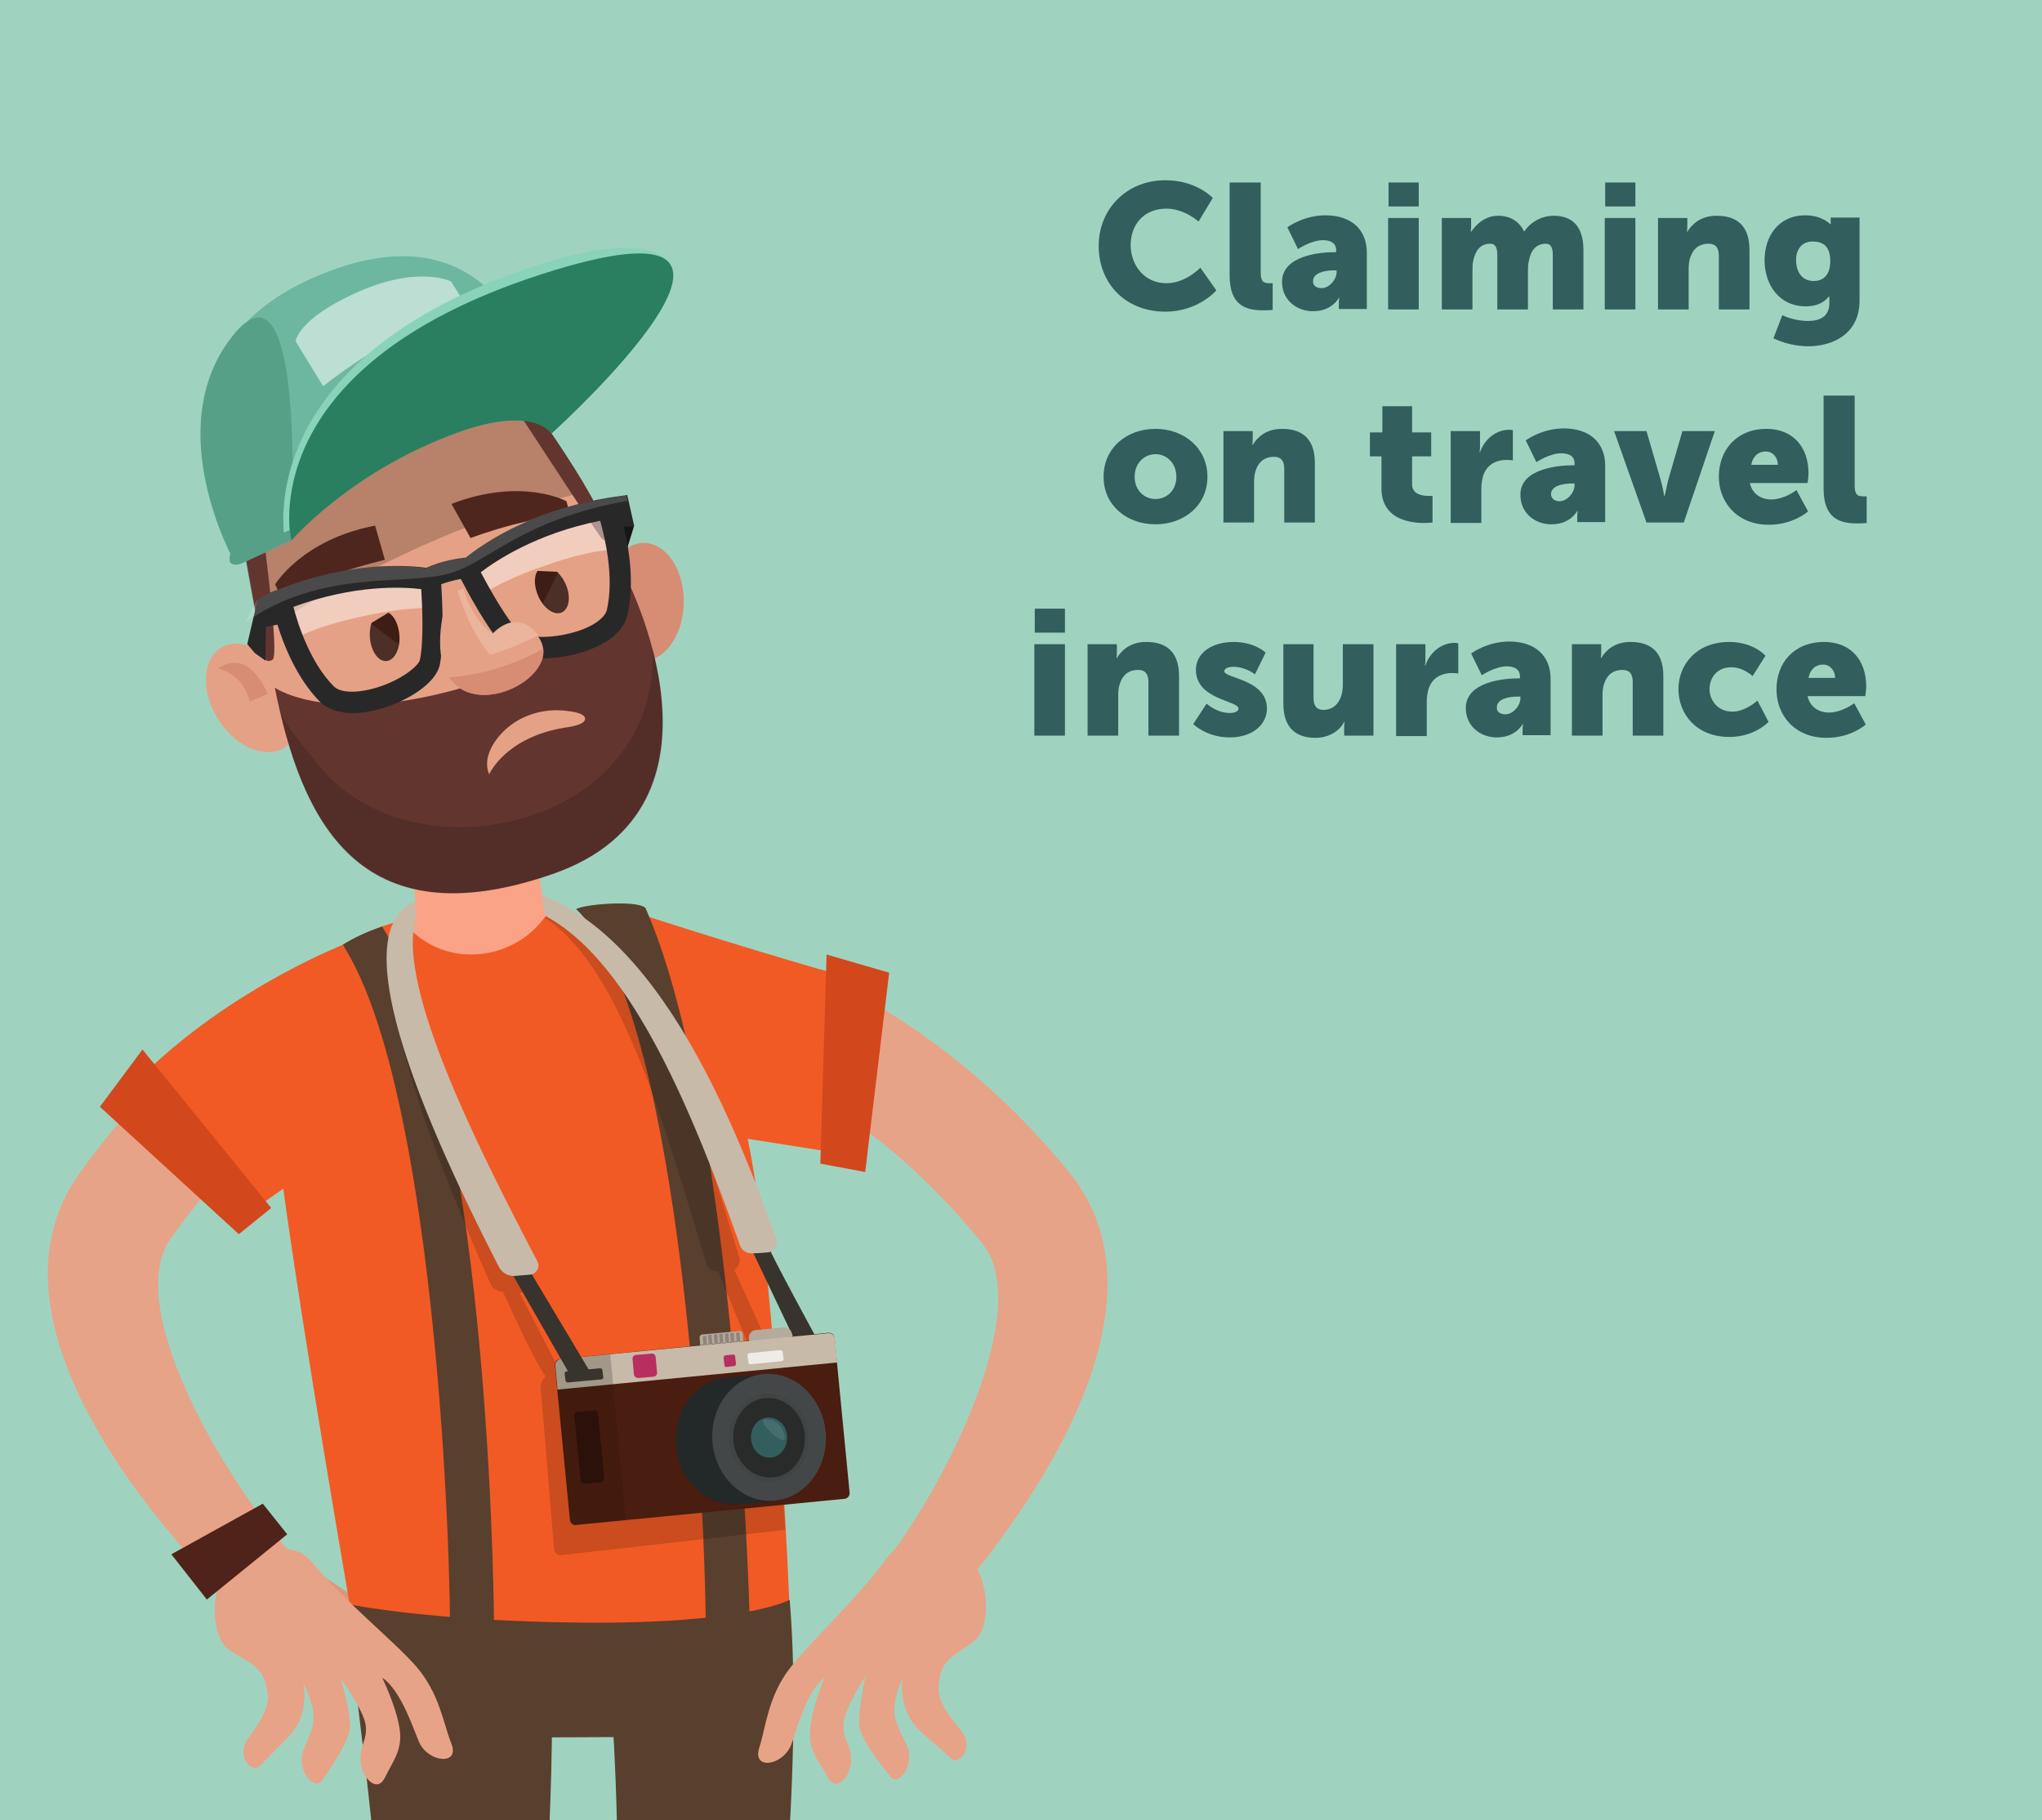 <svg xmlns="http://www.w3.org/2000/svg" viewBox="0 0 460 410"><path d="M0 0h460v410H0z" fill="#9fd3c0"/><path d="M212.9 362.3l-14.4-9.4c13-15.6 35-57.8 22.8-72.8-23.8-29.3-46.2-37.1-46.4-37.3l7.3-23.9c1.1.5 30.8 11 58.7 45.2 28.5 35.2-22.6 91.7-28 98.2z" fill="#e7a387"/><path d="M144.5 206s32.4 10.5 52.1 15.6l-3.5 38.8-25.4-4-23.2-50.4z" fill="#f15a24"/><path d="M86.5 370.3S71.7 358 70.7 353.7c0 0 11 6.9 15.8 10.9 2.6 2.3 0 5.7 0 5.7z" fill="#db9780"/><path d="M116.4 227.2l-3.7 5.5-26.6-24.1c6.8-2.4 14.9-3.7 24.7-3.7 7.1 0 13.4.8 19 2.4-4.7 6.7-9 13.6-13.4 19.9z" fill="#fba386"/><path d="M90.6 207.3c3.6 4.7 9.2 7.7 15.4 7.7 7.2 0 13.5-3.5 17.3-9.2 26.4 4.4 39.5 23.9 45.2 51.1 6.5 31.2 9.5 108.3 9.5 108.3-60.4 17.1-95.4 18.3-95.4 18.3s-21.2-120.2-21.5-141c-.3-16.2 8.9-29.8 29.5-35.2z" fill="#f15a24"/><path d="M173.3 281.1c-.3.3 11.7 22.3 11.7 22.3l-5.1.3-10.6-22.3 4-.3z" fill="#38332c"/><g fill="#593f2e"><path d="M178.5 391.1l-94.7.4s-5-8.7-5-30.1c0 0 18.4 3.8 52.6 4.1 36.7.3 46.4-5.1 46.4-5.1l.7 30.7z"/><path d="M129.8 204.8c1-1 13.5-2.2 15.6-.3 19.3 43.7 23.4 149.8 23.5 162.2l-9.9.1c-.3-37.9-6.9-141-29.2-162zm-18.5 161.8l-9.9.1c-.3-35.3-5.4-125-24.2-153.9 2.6-1.6 5.6-3 8.9-4.1 23.4 38.7 25.1 144.7 25.2 157.9z"/></g><path d="M90.6 207.3c-.4.1-.7.1-1.1.3-7.2 14.6 9.9 56.4 21 81.6.6 1.3 1.7 1.7 2.8 1.8 2 4.2 6.8 15.1 9.6 19-.2 0-.3.6-.5.7-.4.3-.7 1.4-.6 2l.5 5.7 2.5 30.4c0 .4.2.8.5 1.1s.6.4 1 .4l50.6-5.7-2.7-39.2-8.8-19.4c.9-.5 1.5-1.7 1.1-2.9-7.7-25.3-17.9-59.6-35.6-75.3-2.4-.8-5-1.4-7.7-1.8-.2.3-.4.5-.5.7 17.6 11.4 27.4 48.5 36.4 77.8.4 1.2 1.4 2 2.5 1.9h.2c1.3 3.3 5 12.2 7.3 17.7-.3-.3-.7-.4-1.1-.4l-5.6.6c-.8.1-1.5 1-1.4 2 0 .2.1.3.1.5l-1.2.1-.1-1.3c-.1-.6-.5-1.1-1.1-1l-6.7.8c-.5.1-.9.6-.9 1.3l.1 1.3-1.2.1-17 1.9-5.9.7-10-19.4c1.1-.3 1.7-1.7 1.2-2.9-11.7-26-28-62-25.8-78.7-.7-.9-1.3-1.7-1.9-2.4zm79.2 98.5v-.4c.1.1.1.3.2.4h-.2z" opacity=".16"/><path d="M158.5 304.4l8.4-.8c.4 0 .6-.4.6-.7l-.2-2.5c0-.4-.4-.6-.7-.6l-8.4.8c-.4 0-.6.4-.6.7l.2 2.5c.1.3.4.6.7.6z" fill="#b5aa9c"/><path d="M129.7 343.5l60.6-5.9c.7-.1 1.1-.7 1.1-1.3l-3.4-35c-.1-.7-.7-1.1-1.3-1.1l-60.6 5.9c-.7.1-1.1.7-1.1 1.3l3.4 35c.1.7.7 1.2 1.3 1.1z" fill="#491d0f"/><g fill="#232828"><path d="M174.67 338.017l-7.962.772-2.76-28.466 7.962-.772z"/><path d="M152.3 325.8c.8 7.9 7.1 13.7 14.1 13s12.1-7.6 11.4-15.5c-.8-7.9-7.1-13.7-14.1-13s-12.1 7.7-11.4 15.5z"/><path d="M154 325.7c.8 7.9 7.1 13.7 14.1 13s12.1-7.6 11.4-15.5c-.8-7.9-7.1-13.7-14.1-13-7.1.7-12.2 7.6-11.4 15.5z"/></g><path d="M170.6 303l6.3-.6c.9-.1 1.6-.9 1.5-1.9-.1-.9-.9-1.6-1.9-1.5l-6.3.6c-.9.1-1.6.9-1.5 1.9.1.9.9 1.6 1.9 1.5z" fill="#b5aa9c"/><path d="M166.2 303l.5-.1c.1 0 .1-.1.1-.2l-.2-2.5c0-.1-.1-.1-.2-.1l-.5.1c-.1 0-.1.1-.1.2l.2 2.5c0 .1.1.1.2.1zm-1.3.1l.5-.1c.1 0 .1-.1.1-.2l-.2-2.5c0-.1-.1-.1-.2-.1l-.5.1c-.1 0-.1.1-.1.2l.2 2.5c.1 0 .1.1.2.1zm-1.2.1l.5-.1c.1 0 .1-.1.1-.2l-.2-2.5c0-.1-.1-.1-.2-.1l-.5.1c-.1 0-.1.1-.1.2l.2 2.5s.1.1.2.1zm-1.3.1l.5-.1c.1 0 .1-.1.1-.2l-.2-2.5c0-.1-.1-.1-.2-.1l-.5.1c-.1 0-.1.1-.1.2l.2 2.5c.1.1.1.1.2.1zm-1.2.1l.5-.1c.1 0 .1-.1.1-.2l-.2-2.5c0-.1-.1-.1-.2-.1l-.5.1c-.1 0-.1.1-.1.2l.2 2.5c0 .1.1.1.2.1zm-1.3.1l.5-.1c.1 0 .1-.1.1-.2l-.2-2.5c0-.1-.1-.1-.2-.1l-.5.1c-.1 0-.1.1-.1.2l.2 2.5c.1.1.1.2.2.1zm-1.2.3l.5-.1c.1 0 .1-.1.1-.2l-.2-2.5c0-.1-.1-.1-.2-.1l-.5.1c-.1 0-.1.1-.1.2l.2 2.5s.1.1.2.1z" fill="#8e857b"/><path d="M125.6 313l-.5-5.4c-.1-.7.5-1.4 1.2-1.5l60.3-5.8c.7-.1 1.4.5 1.5 1.2l.5 5.4-63 6.1z" fill="#c7baa9"/><path d="M126.4 306.1l11-1.1 3.6 37.4-11 1.1c-.8.1-1.6-.5-1.7-1.4l-3.3-34.4c0-.8.6-1.5 1.4-1.6z" opacity=".1"/><path d="M126.3 306.1l11.2-1.1.7 6.8-12.6 1.2-.5-5.4c-.1-.8.4-1.4 1.2-1.5z" opacity=".1"/><path d="M160.5 325c.8 7.9 7.1 13.7 14.1 13s12.1-7.6 11.4-15.5c-.8-7.9-7.1-13.7-14.1-13-7.1.8-12.1 7.7-11.4 15.5z" fill="#444747"/><path d="M164.3 324.7c.5 5.5 5 9.6 9.9 9.1s8.5-5.3 7.9-10.8c-.5-5.5-5-9.6-9.9-9.1-4.8.4-8.4 5.3-7.9 10.8z" fill="#414444"/><path d="M165.2 324.6c.5 4.9 4.5 8.6 8.9 8.2s7.6-4.8 7.2-9.7c-.5-4.9-4.5-8.6-8.9-8.2s-7.6 4.7-7.2 9.7z" fill="#292b2b"/><path d="M169.2 324.2c.2 2.5 2.2 4.3 4.5 4.1 2.2-.2 3.8-2.4 3.6-4.9s-2.2-4.3-4.5-4.1c-2.2.2-3.8 2.4-3.6 4.9z" fill="#335e5e"/><path d="M176.8 323.8c-.2-2.5-2.2-4.3-4.5-4.1-2.2.2 4.7 6.6 4.5 4.1z" fill="#fff" opacity=".1"/><path d="M169.1 307.3l7-.7c.2 0 .4-.2.4-.5l-.2-1.6c0-.2-.2-.4-.5-.4l-7 .7c-.2 0-.4.2-.4.5l.2 1.6c.1.3.3.5.5.4z" fill="#efece8"/><path d="M163.7 307.9l1.7-.2c.2 0 .4-.2.4-.5l-.2-1.7c0-.2-.2-.4-.5-.4l-1.7.2c-.2 0-.4.2-.4.5l.2 1.7c0 .3.2.5.5.4zm-19.9 2.5l3.4-.3c.5 0 .9-.5.8-1l-.3-3.4c0-.5-.5-.9-1-.8l-3.4.3c-.5 0-.9.5-.8 1l.3 3.4c.1.5.6.8 1 .8z" fill="#b72e5f"/><path d="M127.9 311.4l7.6-.7c.2 0 .4-.2.4-.5l-.2-1.6c0-.2-.2-.4-.5-.4l-7.6.7c-.2 0-.4.2-.4.5l.2 1.6c0 .2.3.4.5.4z" fill="#38332c"/><path d="M131.8 334.2l3.5-.3c.5 0 .9-.5.8-1l-1.4-14.4c0-.5-.5-.9-1-.8l-3.5.3c-.5 0-.9.5-.8 1l1.4 14.4c.1.4.5.8 1 .8z" fill="#2b110a"/><path d="M119.3 286.2l14.1 23.6-4.7.4-13.4-23.4 4-.6z" fill="#38332c"/><path d="M93.6 203l.2 3.5c-4.9 14.8 13.6 51.5 27.3 77.7.6 1.2-.2 2.7-1.6 2.9l-3.5.3a3.81 3.81 0 0 1-3.6-2c-14-27.3-36.5-75.2-18.8-82.4zm29.2-1.1c25.9 10.5 42.2 49.4 52.1 77.2.5 1.4-.5 2.9-2 3-1.1.1-2.3.2-3.4.2-1.2.1-2.4-.6-2.8-1.8-10.4-29.1-24.8-65.7-45.7-75.1l-.2-3.5c.6.1 1.3.1 2 0z" fill="#c7baa9"/><path d="M128.8 586c16.1-133.7 8.7-205.2 8.6-205.7l40.5-19.9c3 36.9-1.6 93.9-18.5 225.7h-30.6zm-43.2 0c7-133.1-3.3-182.3-5.9-210.7l44.4 6.5c1.1 8.6-1.4 71.9-11.4 204.2H85.6z" fill="#593f2e"/><g fill="#e7a387"><path d="M70.2 351.8c8.4 9.9 18.1 17.4 23.5 23.5 5.3 6.1 6.1 12.7 8 17.5s-5 4.3-7.2-.2c-1.1-2.3-4-11.8-8.4-14.7 0 0 3.2 6.6 3.9 11.4.8 4.8-1.5 7.4-3.3 11.1-1.8 3.8-5.5-.3-5.5-4s1.5-4.3 1.2-7.7c-.4-3.4-5.7-10.7-5.7-10.7s2.5 8.1 2.1 11.4c-.4 3.2-4.7 9.5-6.4 11.8-1.7 2.2-5.7-2.6-4.1-6.9 1.7-4.3 2.7-5.8 2.2-9.1-.4-2.6-2.2-6.2-2.2-6.3 0 0 1.7 7.3-3.3 12.3l-6.6 6.7c-1.4 1.5-5.5-2.2-2.5-6.3 5.4-7.4 4.8-9.3 3.7-13.1s-6-5.1-8.6-7.4-3.6-9.4-1.5-14.8c.5-1.6 14-12.5 20.7-4.5zm129.6-.9c-7.7 10.4-17 18.5-21.9 24.9s-5.3 13-6.9 18c-1.5 4.9 5.2 4 7.2-.7 1-2.4 3.3-12 7.5-15.2 0 0-2.8 6.8-3.2 11.6-.5 4.8 2 7.2 4 10.9 2 3.6 5.5-.6 5.2-4.3-.2-3.7-1.8-4.2-1.7-7.6.1-3.5 5-11 5-11s-1.9 8.3-1.4 11.5c.6 3.2 5.3 9.2 7.1 11.3s5.5-2.9 3.6-7.1-3-5.6-2.8-8.9c.2-2.6 1.8-6.4 1.8-6.4s-1.2 7.4 4.1 12.1l7 6.2c1.5 1.4 5.3-2.5 2.1-6.4-5.9-7-5.4-9-4.6-12.8s5.7-5.5 8.1-7.9 3-9.6.5-14.9c-.4-1.7-14.5-11.7-20.7-3.3z"/><path d="M52 360.3l13.8-10.2c-13.9-14.8-38.6-55.5-27.3-71.2 21.9-30.7 43.7-40 43.9-40.1l-8.8-23.4c-1.1.6-30.1 13-55.7 48.9-26.3 36.7 28.2 89.9 34.1 96z"/></g><path d="M77.3 212.8s-30.4 11.8-50.8 35.4L54 274.6l32.1-22.4s-3.4-27.4-8.8-39.4z" fill="#f15a24"/><path d="M61.1 272.1c-.2-.3-29-35.7-29-35.7l-9.6 12.9L53.8 278l7.3-5.9z" fill="#d3471c"/><path d="M59.2 338.7l5.5 6.9-18.1 14.7-8-10.2z" fill="#4f231a"/><path d="M93.8 208l-1.1-21.4c-.4-7.1 5.3-13.3 12.8-13.7s14 5.1 14.4 12.3l2.9 21.4c-8.9-.5-20.4 3-29 1.4z" fill="#fba386"/><path d="M140.3 173.7s-3.8 4-9.5 4.5c0 0 1.1 4 6.8 1.3 5.7-2.8 2.7-5.8 2.7-5.8z" opacity=".12"/><path d="M142.8 118.6l-2.4 7.8-2.1-9z" fill="#161616"/><path d="M154 136.1c-.2 7.3-4.5 13-9.5 12.8s-8.9-6.4-8.7-13.8c.2-7.3 4.5-13 9.5-12.8s9 6.4 8.7 13.8z" fill="#d78c74"/><path d="M114.7 85.8c9.2 11.9 27.1 37.9 31.6 61.9 0 0-5.8 25.5-14.5 35.7s-22.8 9.3-22.8 9.3-31-5.9-39.4-18.2c-8-11.7-15.4-50.8-15.3-70.7-1.7-16.7 41.2-36.4 60.4-18z" fill="#e5a185"/><path d="M127.4 111.9c-13.7 3.1-26.7 8.2-39.3 14.3-10.2 4.9-20.2 10.4-29.7 16.5-2.1-10.7-6.3-33.4-6-39.5.4-8 12.7-22.8 24.8-26.6s28.2-2.3 32.8 2.2c3.3 3.3 15.7 20.1 22.4 31.8-1.7.5-3.4.9-5 1.3z" opacity=".2"/><path d="M49.4 162.4c4 6.1 10.7 8.7 14.8 5.9 4.1-2.9 4.2-10.1.1-16.3-4-6.1-10.7-8.7-14.8-5.9s-4.2 10.2-.1 16.3z" fill="#e5a185"/><path d="M60.3 156.3s-4.1-10.7-11.2-5.7c0 0 5.5.9 7.2 7.4l4-1.7z" fill="#d78c74"/><path d="M127.6 112.9s-10-5.5-25.9.6l4.3 7.7s13.8-5.3 22.6-4.8l-1-3.5zM62 131.6s6.1-10.1 22.5-13.2l2.2 7.7s-17.7 4.2-23.3 8.8l-1.4-3.3z" fill="#4f261e"/><path d="M140.9 129.8s27.2 52-16.5 67.1-56.5-12.2-62.5-42c0 0 13.9 9.8 48.4-1.9s30.6-23.2 30.6-23.2z" fill="#63352f"/><path d="M72.1 172.7c7.6 9.4 19.6 13.6 31.5 13.6 13.7 0 28.2-5.6 36.5-16.8 5.2-7 7.3-15.2 6.9-23.4 4.4 16.6 5.5 41.1-22.6 50.8-40.9 14.2-54.7-8.6-61.2-36.1 2.9 4.9 7.1 9.7 8.9 11.9z" opacity=".16"/><path d="M110.2 174.4s3.6-8.3 17-10.5c.8-.1 4.8-.6 4.6-2.1-.2-1.3-3.5-1.6-4.4-1.7-4.3-.5-8.8.6-12.3 3.2-3.1 2.3-6.7 7-4.9 11.1z" fill="#e5a185"/><path d="M136.9 120.7s-.4 1.8-1.5.4c-1.1-1.3-24.3-36.9-24.3-36.9s-.8 7.7-23.8 14.3c-23 6.5-30.6 2.9-30.6 2.9s6.8 46 4.7 47.2c-1.4.8-1.8-.3-1.8-.3s-7.5-37.2-7.1-45.2 12.7-22.8 24.8-26.6 28.2-2.3 32.8 2.2c4.5 4.7 26.1 34.4 26.8 42z" fill="#63352f"/><path d="M136 116.2l2.2 7.7s-4.2-.4-15.1 3.4c-10.9 3.7-15.4 7.2-15.4 7.2l-3.2-6.1c-.1-.1 16.5-10.5 31.5-12.2zm-71.7 20l2.2 7.7s3.5-2.5 14.8-5 17-1.9 17-1.9l-.5-6.9c-.1.1-19.8-.2-33.5 6.1z" opacity=".47" fill="#fff"/><path d="M57.4 147.1l2.4 1.7.1-7.6 2.6-.5C64 145.6 67 152.9 72 158c2.7 2.7 7.6 3.4 13.5 1.7.2-.1.5-.1.7-.2 5.7-1.7 12.1-5.6 12.9-9.9 1-5.4.5-14.8.3-18 1.3-.5 2.9-.9 4.4-1.2 1.5 2.9 5.9 11.1 9.6 15.2 3 3.3 10.6 3.2 16.4 1.7.2-.1.5-.1.7-.2 6-1.7 9.9-4.7 10.8-8.5 1.7-7.1.4-15.1-.8-20h2.4l-1.6-7.1-2.8.4-1.9.3c-18 3.1-28.6 10.9-31.7 13.4-1.9.2-5.6.8-8.9 2.3-4.4-.6-17.1-1.5-33.4 4.9l-1.8.7-2.8 1.7-2.3 9.9 1.7 2zm50.9-18.2c3.3-2.5 12.4-8.7 26.9-11.6 1.1 3.9 3.2 12.8 1.5 20.1-.5 2-3.7 4.1-8.1 5.2-5.7 1.5-10.8.8-11.8-.3-3-3.3-6.8-10.2-8.5-13.4zm-42.2 7.8c13.8-5.1 24.7-4.5 28.8-4 .2 3.6.6 11.5-.3 15.9-.3 1.4-4.2 4.6-9.8 6.3-4.4 1.3-8.1 1.2-9.6-.3-5.3-5.3-8.1-14-9.1-17.9z" fill="#282828"/><path d="M101.1 129.2c-10 2.8-28.6-1.1-45.7 10.9l2.4-4.8 2.8-1.7 1.8-.7c16.3-6.5 29-5.6 33.4-4.9 3.3-1.5 7-2.1 8.9-2.3 3.1-2.6 13.7-10.4 31.7-13.4l1.9-.3 2.8-.4.3 1.2c-24.2 4.3-31.2 13.9-40.3 16.4z" opacity=".16" fill="#fff"/><path d="M104.4 132.9c1 3.3 2.9 7.3 6.5 9.9 0 0 5.8-6.7 10.6 1 4.9 7.7-11.9 17.5-19.3 10.1-4.5-4.5-3.2-13.4-1.4-19.8 1.3-.5 2.5-.8 3.6-1.2z" fill="#e5a185"/><path d="M104.4 132.6c1 3.4 2.9 7.5 6.6 10.2 0 0 5.4-6.2 10.2.3-3.4 1.8-7.1 3.3-10.8 4.4-3.5-4.1-5.6-9.1-7.4-14.5.4-.1.9-.2 1.4-.4z" opacity=".2" fill="#fff"/><path d="M122.4 146.1c.9 7.1-13.4 14.5-20.1 7.8-.4-.4-.8-.9-1.1-1.3 7.6-.6 14.9-3 21.2-6.5z" fill="#d78c74"/><path d="M104.7 77.7s9.3-2.7 2.5-8.9c-6.9-6.2-8.4 3.4-8.4 3.4s-.1-12-7.7-11.1-.5 10.6-.5 10.6-3.8-6.4-8.8-3.9 1.8 8.9 1.8 8.9l21.1 1z" fill="#63352f"/><path d="M69.4 63.1C112.8 43.2 121.9 84.2 123 93c-1.4-1.3-3.4-2.2-5.9-2.1-11.3.4-21.5 5.4-30.5 12-4.6 3.4-9.2 7.1-13.3 11.2a9.17 9.17 0 0 0-2.5 2c-2.1 1.6-3.8 3.5-5.2 5.6L54.2 127c0 .1-26.5-44.7 15.2-63.9z" fill="#6db7a0"/><path d="M101.6 63.4s-7.4-3.8-21.5 2.6c-13.2 6-13.5 10.9-13.5 10.9L72.8 87s18.3-14.9 33.1-16.8l-4.3-6.8z" opacity=".54" fill="#fff"/><path d="M65.6 121.8s3.8-67.9-13.4-45.9c-16.2 20.8.6 50.6.6 50.6l12.8-4.7z" fill="#57a088"/><path d="M64.2 121.8S55.5 81 121.1 59.7c21-6.8 29.7-3.5 30.6 1.3 1.9 10.2-28.2 34.6-28.2 34.6s-4-7-22.9.4c-23.1 8.9-36.4 25.8-36.4 25.8z" fill="#89d3ba"/><path d="M65.6 121.8s-9.3-38.8 56.3-60 2.3 35.9 2.3 35.9-4-7-22.9.4c-23 8.8-35.7 23.7-35.7 23.7z" fill="#297f60"/><path d="M65.3 119.4l.3 2.3-11.4 5.3s-3.4 1.2-2.3-2.3l13.4-5.3z" fill="#57a088"/><path d="M186.2 215l-1.4 47.1 10.1 1.9 5.4-44.9z" fill="#d3471c"/><path d="M125.5 128.8l-4.4-.2c-.9 1.3-.8 3.7.3 6 1.4 2.8 3.8 4.2 5.4 3.2s1.8-4 .4-6.7c-.5-1-1.1-1.7-1.7-2.3z" fill="#3d1d14"/><path d="M127.2 131c1.4 2.8 1.2 5.8-.4 6.7-1.3.8-3.1 0-4.5-1.8l3.4-6.9c.6.5 1.1 1.2 1.5 2z" opacity=".08" fill="#fff"/><path d="M83.7 140.3l3.8-2.3c1.4.8 2.4 2.9 2.5 5.5.1 3.1-1.4 5.5-3.2 5.4-1.9-.1-3.4-2.7-3.5-5.8 0-1 .1-2 .4-2.8z" fill="#3d1d14"/><path d="M83.3 143.1c.1 3.1 1.6 5.7 3.5 5.8 1.5.1 2.7-1.5 3.1-3.7l-6.2-4.6c-.3.7-.4 1.6-.4 2.5z" opacity=".08" fill="#fff"/><path d="M262.5 40.6c7.1 0 10.7 4 10.7 4l-3.2 5.3s-3.2-2.9-7.2-2.9c-5.5 0-8.1 4-8.1 8.2s2.8 8.6 8.1 8.6c4.3 0 7.6-3.5 7.6-3.5l3.6 5.1s-4 4.8-11.5 4.8c-9 0-15-6.4-15-14.8s6.4-14.8 15-14.8zm14.6.5h6.9v20.1c0 2 .4 2.6 1.9 2.6h.8v6s-1 .1-2.1.1c-3.7 0-7.6-.9-7.6-7.8v-21zm23.6 15.7h.3v-.4c0-1.7-1.3-2.3-3-2.3-2.6 0-5.6 2-5.6 2l-2.4-4.9s3.6-2.7 8.6-2.7c5.8 0 9.3 3.2 9.3 8.4v12.7h-6.3v-1.2c0-.7.1-1.3.1-1.3h-.1s-1.5 3-5.8 3c-3.8 0-7-2.6-7-6.6 0-6 8.7-6.7 11.9-6.7zm-3 8.1c1.8 0 3.4-2 3.4-3.6v-.4h-.6c-2.2 0-4.7.6-4.7 2.4-.1.8.5 1.6 1.9 1.6zm15-15.8h6.9v20.6h-6.9V49.1zm.1-8h6.8v5.4h-6.8v-5.4zm12 8h6.6v1.8c0 .7-.1 1.3-.1 1.3h.1c1-1.4 2.9-3.6 6.1-3.6 2.6 0 4.7 1.2 5.8 3.5h.1c1.1-1.7 3.5-3.5 6.6-3.5 3.8 0 6.7 2 6.7 7.7v13.4h-6.9V57.5c0-1.5-.3-2.6-1.6-2.6-2.2 0-3.4 1.6-3.8 3.9-.2.7-.2 1.6-.2 2.4v8.5h-6.9V57.5c0-1.5-.3-2.6-1.6-2.6-2.2 0-3.3 1.5-3.8 3.7-.2.8-.2 1.7-.2 2.6v8.5h-6.9V49.1zm36.7 0h6.9v20.6h-6.9V49.1zm.1-8h6.8v5.4h-6.8v-5.4zm11.9 8h6.6v1.8c0 .7-.1 1.3-.1 1.3h.1c1-1.6 2.9-3.6 6.6-3.6 4.2 0 7.4 1.9 7.4 7.7v13.4h-6.9V57.6c0-1.9-.8-2.7-2.3-2.7-2.2 0-3.5 1.2-4.1 3-.3.8-.4 1.7-.4 2.7v9.1h-6.9V49.1zm33.8 23.2c2.5 0 4.8-.9 4.8-4v-1.5h-.1c-1.2 1.4-2.8 2.2-5.2 2.2-6.2 0-9.3-5.1-9.3-10.4 0-5.2 3-10.1 9.2-10.1 3.8 0 5.6 2 5.6 2h.1V49h6.5v18.7c0 7.5-6 10.3-11.6 10.3-2.8 0-5.8-.8-7.8-1.8l2-5.2s2.6 1.3 5.8 1.3zm5-13.5c0-3.6-1.9-4.4-4-4.4-2.4 0-3.7 1.8-3.7 4.1 0 2.6 1.2 4.8 4 4.8 1.7 0 3.7-.9 3.7-4.5zm-152 37.8c6.5 0 11.7 4.4 11.7 10.8s-5.2 10.7-11.7 10.7-11.7-4.3-11.7-10.7c0-6.5 5.2-10.8 11.7-10.8zm0 15.8c2.5 0 4.7-1.9 4.7-5s-2.2-5.1-4.7-5.1-4.7 2-4.7 5.1 2.2 5 4.7 5zm15.3-15.3h6.6v1.8c0 .7-.1 1.3-.1 1.3h.1c1-1.6 2.9-3.6 6.6-3.6 4.2 0 7.4 1.9 7.4 7.7v13.4h-6.9v-12.1c0-1.9-.8-2.7-2.3-2.7-2.2 0-3.5 1.2-4.1 3-.3.8-.4 1.7-.4 2.7v9.1h-6.9V97.1zm35.6 5.7h-2.6v-5.4h2.8v-5.9h6.7v5.9h4.3v5.4h-4.3v6.3c0 2.3 2.4 2.6 3.7 2.6h.9v6s-.8.1-1.9.1c-3.3 0-9.6-.9-9.6-7.8v-7.2zm15.6-5.7h6.6v3.5c0 .7-.1 1.3-.1 1.3h.1c.9-2.8 3.5-5.1 6.6-5.1.4 0 .8.1.8.1v6.8s-.6-.1-1.4-.1c-1.6 0-4.3.5-5.3 3.6-.2.8-.4 1.7-.4 2.8v7.8h-6.9V97.1zm27.6 7.7h.3v-.4c0-1.7-1.3-2.3-3-2.3-2.6 0-5.6 2-5.6 2l-2.4-4.9s3.6-2.7 8.6-2.7c5.8 0 9.3 3.2 9.3 8.4v12.7h-6.3v-1.2c0-.7.1-1.3.1-1.3h-.1s-1.5 3-5.8 3c-3.8 0-7-2.6-7-6.6-.1-6 8.7-6.7 11.9-6.7zm-3.1 8.1c1.8 0 3.4-2 3.4-3.6v-.4h-.6c-2.2 0-4.7.6-4.7 2.4 0 .8.6 1.6 1.9 1.6zm12.3-15.8h7.3l3.2 11c.4 1.3.8 3.6.8 3.6h.1l.8-3.6 3.2-11h7.3l-7 20.6h-8.4l-7.3-20.6zm34.3-.5c6.1 0 9.5 4.2 9.5 10 0 .7-.2 2.2-.2 2.2h-13c.5 2.5 2.6 3.7 4.8 3.7 3 0 5.7-2.1 5.7-2.1l2.6 4.8s-3.3 3-8.8 3c-7.4 0-11.3-5.3-11.3-10.8 0-6.1 4.1-10.8 10.7-10.8zm2.6 8.1c0-1.6-1.1-3-2.7-3-2 0-3 1.4-3.3 3h6zm10.4-15.6h6.9v20.1c0 2 .4 2.6 1.9 2.6h.8v6s-1 .1-2.1.1c-3.7 0-7.6-.9-7.6-7.8v-21zm-177.9 56h6.9v20.6H233v-20.6zm.1-8h6.8v5.4h-6.8v-5.4zm11.9 8h6.6v1.8c0 .7-.1 1.3-.1 1.3h.1c1-1.6 2.9-3.6 6.6-3.6 4.2 0 7.4 1.9 7.4 7.7v13.4h-6.9v-12.1c0-1.9-.8-2.7-2.3-2.7-2.2 0-3.5 1.2-4.1 3-.3.8-.4 1.7-.4 2.7v9.1H245v-20.6zm26.8 13.4s2.3 2.1 5.2 2.1c1 0 2-.3 2-1 0-1.8-9.6-2-9.6-8.7 0-3.9 3.7-6.3 8.5-6.3s7.2 2.4 7.2 2.4l-2.4 4.9s-2-1.7-4.9-1.7c-1 0-2 .3-2 1 0 1.6 9.6 1.8 9.6 8.4 0 3.5-3.1 6.5-8.4 6.5-5.2 0-8.2-3-8.2-3l3-4.6zm17.2-13.4h6.9v12.1c0 1.9.8 2.7 2.2 2.7 3 0 4.4-2.6 4.4-5.7v-9.1h6.9v20.6h-6.6v-1.8c0-.7.1-1.3.1-1.3h-.1c-1.1 2.2-3.7 3.6-6.4 3.6-4.1 0-7.3-1.9-7.3-7.7v-13.4zm25.5 0h6.6v3.5c0 .7-.1 1.3-.1 1.3h.1c.9-2.8 3.5-5.1 6.6-5.1.4 0 .8.1.8.1v6.8s-.6-.1-1.4-.1c-1.6 0-4.3.5-5.3 3.6-.2.8-.4 1.7-.4 2.8v7.8h-6.9v-20.7zm27.6 7.7h.3v-.4c0-1.7-1.3-2.3-3-2.3-2.6 0-5.6 2-5.6 2l-2.4-4.9s3.6-2.7 8.6-2.7c5.8 0 9.3 3.2 9.3 8.4v12.7H343v-1.2c0-.7.1-1.3.1-1.3h-.1s-1.5 3-5.8 3c-3.8 0-7-2.6-7-6.6 0-6 8.7-6.7 11.9-6.7zm-3 8.1c1.8 0 3.4-2 3.4-3.6v-.4h-.6c-2.2 0-4.7.6-4.7 2.4-.1.8.5 1.6 1.9 1.6zm15-15.8h6.6v1.8c0 .7-.1 1.3-.1 1.3h.1c1-1.6 2.9-3.6 6.6-3.6 4.2 0 7.4 1.9 7.4 7.7v13.4h-6.9v-12.1c0-1.9-.8-2.7-2.3-2.7-2.2 0-3.5 1.2-4.1 3-.3.8-.4 1.7-.4 2.7v9.1h-6.9v-20.6zm35.4-.5c5.6 0 8.2 3.1 8.2 3.1l-2.9 4.6s-2-2-4.8-2c-3.3 0-4.9 2.5-4.9 4.9s1.7 5.1 5.2 5.1c2.9 0 5.6-2.5 5.6-2.5l2.5 4.8s-3.1 3.4-8.8 3.4c-7.4 0-11.5-5.1-11.5-10.8 0-5.4 4-10.6 11.4-10.6zm21.4 0c6.1 0 9.5 4.2 9.5 10 0 .7-.2 2.2-.2 2.2h-13c.5 2.5 2.6 3.7 4.8 3.7 3 0 5.7-2.1 5.7-2.1l2.6 4.8s-3.3 3-8.8 3c-7.4 0-11.3-5.3-11.3-10.8-.1-6.1 4-10.8 10.7-10.8zm2.5 8.1c0-1.6-1.1-3-2.7-3-2 0-3 1.4-3.3 3h6z" fill="#325e5d"/></svg>